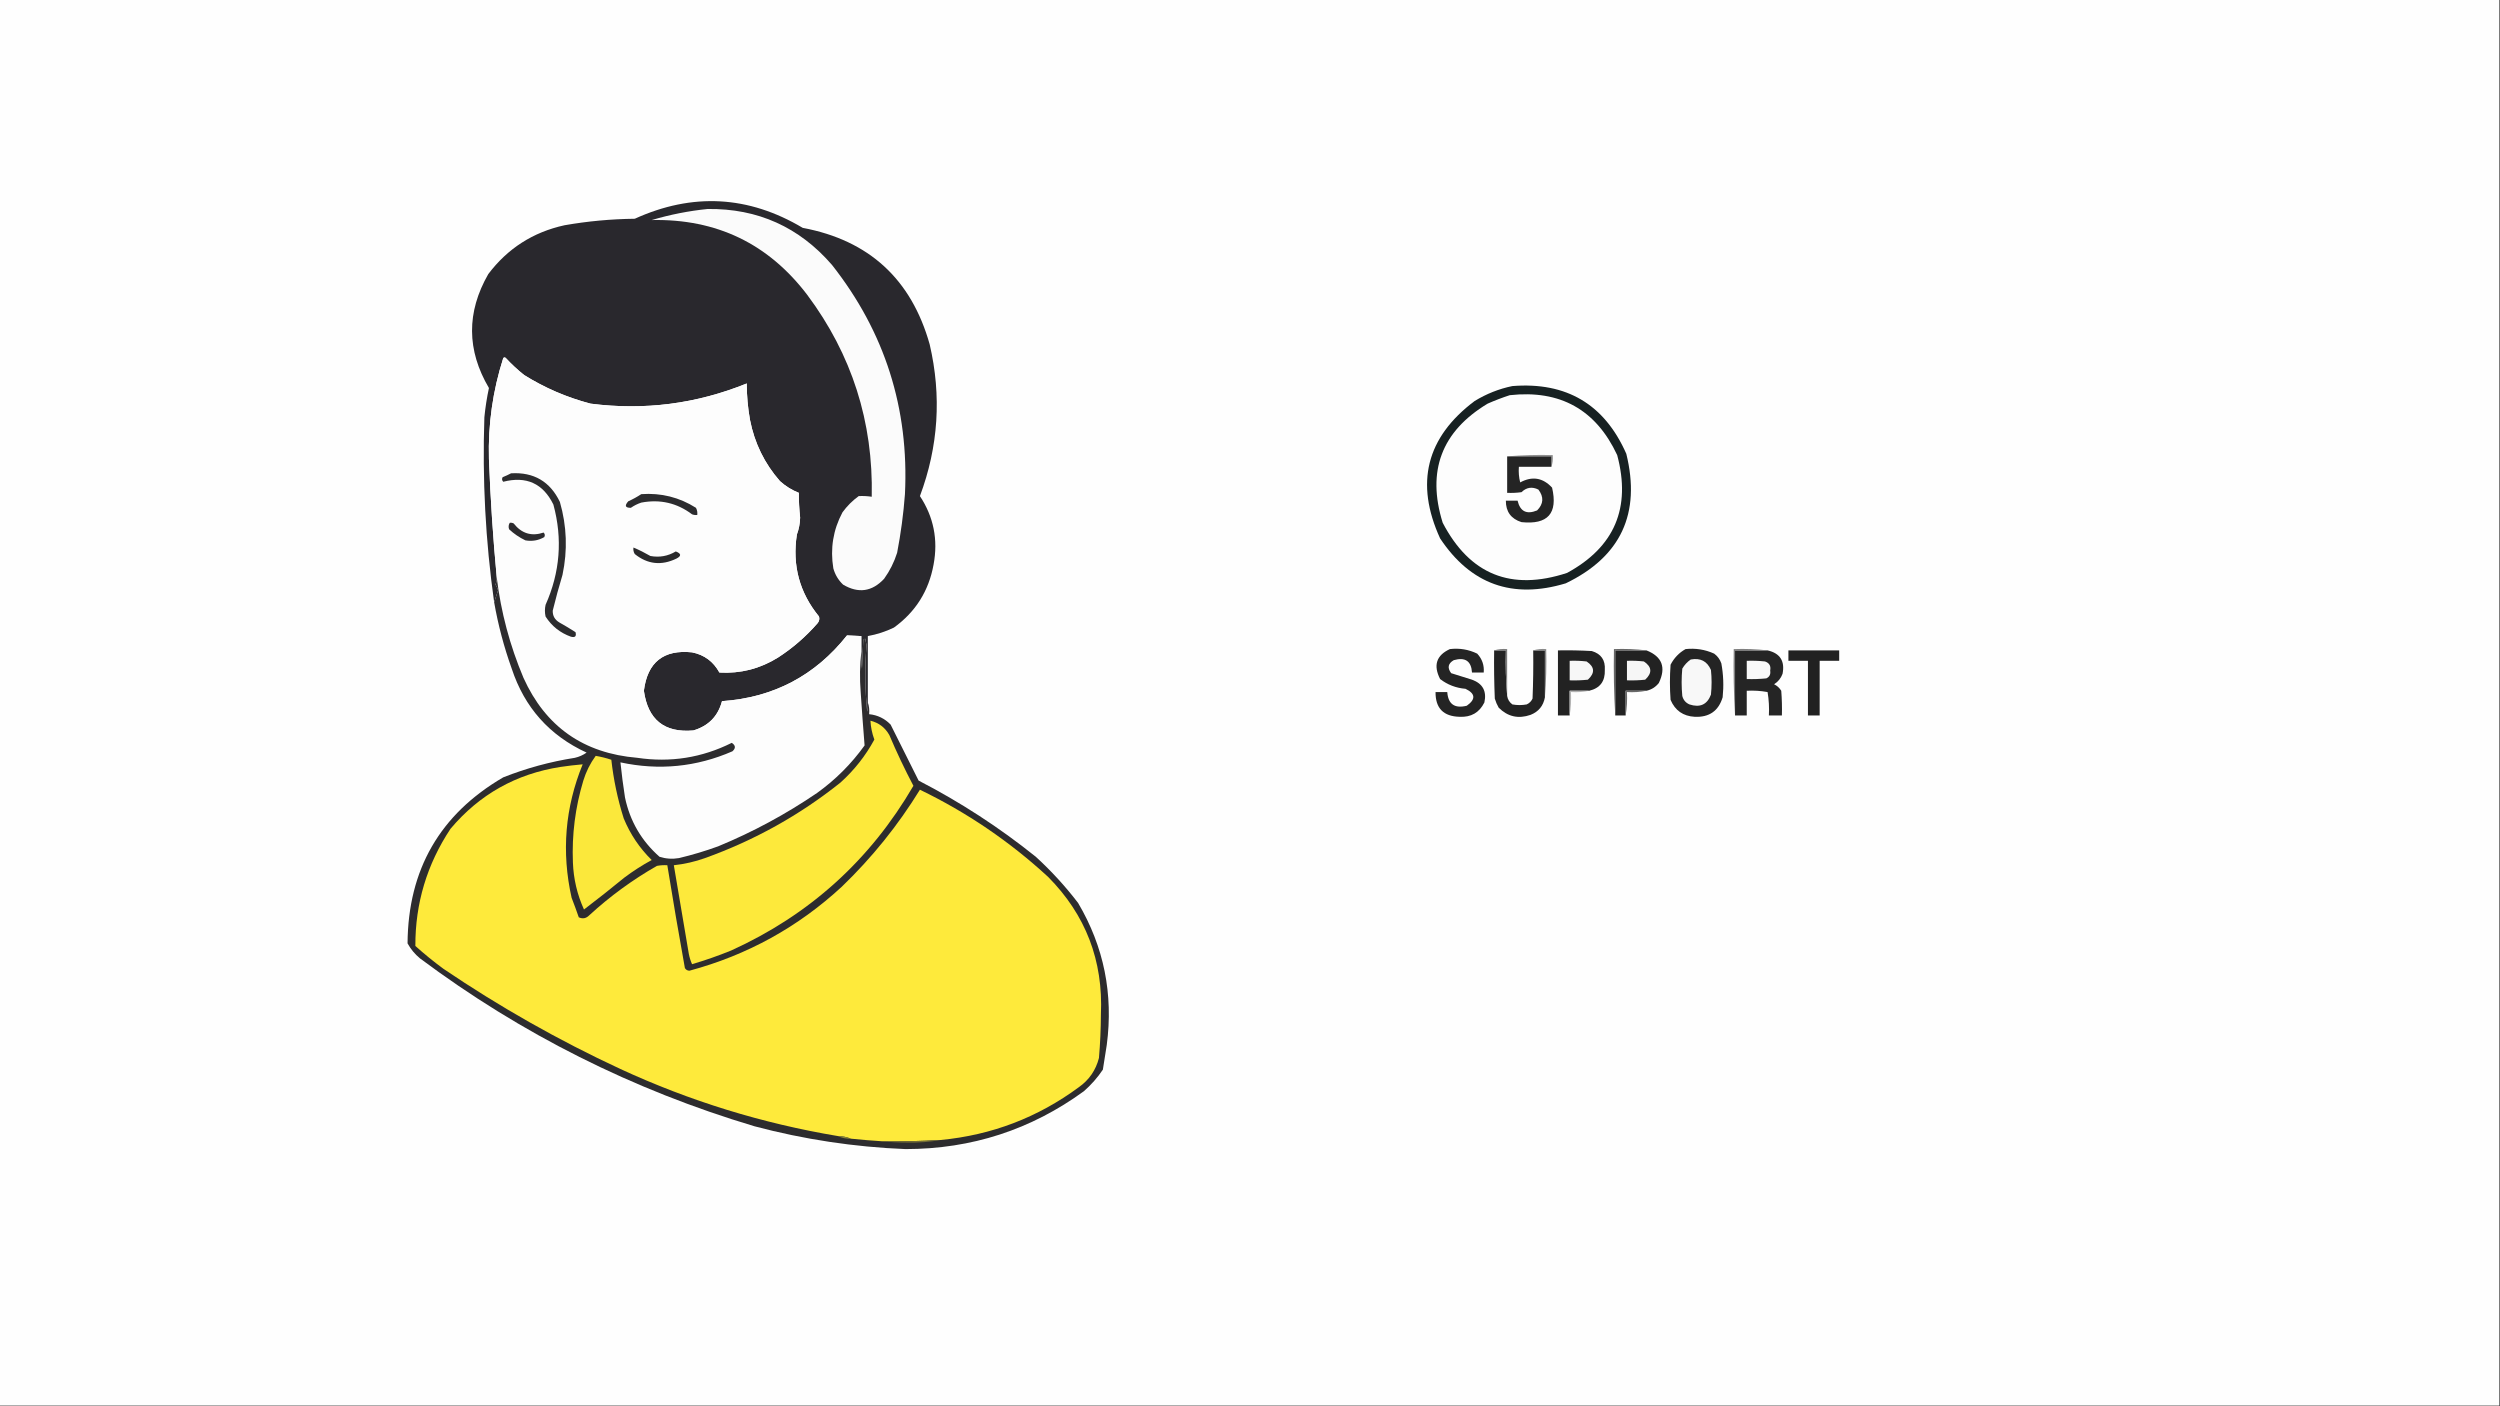<?xml version="1.0" encoding="UTF-8"?>
<!DOCTYPE svg PUBLIC "-//W3C//DTD SVG 1.1//EN" "http://www.w3.org/Graphics/SVG/1.1/DTD/svg11.dtd">
<svg xmlns="http://www.w3.org/2000/svg" version="1.1" width="1920px" height="1080px" style="shape-rendering:geometricPrecision; text-rendering:geometricPrecision; image-rendering:optimizeQuality; fill-rule:evenodd; clip-rule:evenodd" xmlns:xlink="http://www.w3.org/1999/xlink">
<rect width="100%" height="100%" fill="#333333" stroke="none"/>
<g><path style="opacity:1" fill="#fefefe" d="M -0.5,-0.5 C 639.5,-0.5 1279.5,-0.5 1919.5,-0.5C 1919.5,359.5 1919.5,719.5 1919.5,1079.5C 1279.5,1079.5 639.5,1079.5 -0.5,1079.5C -0.5,719.5 -0.5,359.5 -0.5,-0.5 Z"/></g>
<g><path style="opacity:1" fill="#29282d" d="M 666.5,539.5 C 666.663,541.857 666.497,544.19 666,546.5C 664.304,529.512 664.138,512.512 665.5,495.5C 665.167,493.833 664.833,492.167 664.5,490.5C 663.914,490.709 663.414,491.043 663,491.5C 662.667,498.833 662.333,506.167 662,513.5C 661.501,509.179 661.334,504.846 661.5,500.5C 661.5,496.5 661.5,492.5 661.5,488.5C 657.796,488.276 654.129,488.11 650.5,488C 626.03,518.897 594.03,535.73 554.5,538.5C 551.451,550.05 544.118,557.55 532.5,561C 510.243,562.919 497.577,552.753 494.5,530.5C 497.25,508.579 509.583,498.745 531.5,501C 540.89,502.885 547.89,508.052 552.5,516.5C 568.659,517.432 583.659,513.599 597.5,505C 608.849,497.66 619.015,488.827 628,478.5C 629.187,476.956 629.52,475.289 629,473.5C 614.005,455.159 608.338,434.159 612,410.5C 613.566,406.304 614.399,401.97 614.5,397.5C 613.809,391.183 613.476,384.85 613.5,378.5C 608.18,376.416 603.347,373.416 599,369.5C 587.15,355.99 579.483,340.323 576,322.5C 574.342,313.236 573.509,303.903 573.5,294.5C 534.91,310.179 494.91,315.346 453.5,310C 435.299,305.215 418.299,297.882 402.5,288C 397.533,284.034 392.866,279.701 388.5,275C 387.833,274.333 387.167,274.333 386.5,275C 378.448,300.152 374.782,325.985 375.5,352.5C 376.652,382.9 378.652,413.233 381.5,443.5C 381.567,445.401 381.233,447.234 380.5,449C 381.456,450.365 382.122,451.865 382.5,453.5C 381.46,456.62 380.46,459.62 379.5,462.5C 372.868,415.379 370.368,368.046 372,320.5C 372.741,312.92 373.907,305.42 375.5,298C 358.375,268.945 358.208,239.778 375,210.5C 389.853,190.819 409.353,178.319 433.5,173C 451.349,169.876 469.349,168.21 487.5,168C 531.82,147.859 574.82,150.193 616.5,175C 667.404,184.563 699.904,214.396 714,264.5C 723.223,304.137 720.723,342.97 706.5,381C 717.045,396.982 720.545,414.482 717,433.5C 713.324,453.824 703.157,469.991 686.5,482C 680.11,485.075 673.443,487.241 666.5,488.5C 666.5,505.5 666.5,522.5 666.5,539.5 Z"/></g>
<g><path style="opacity:1" fill="#fbfbfb" d="M 543.5,160.5 C 581.977,160.049 613.81,174.382 639,203.5C 679.552,254.993 698.219,313.66 695,379.5C 693.863,394.634 691.863,409.634 689,424.5C 686.721,431.724 683.388,438.391 679,444.5C 669.727,454.441 659.227,455.941 647.5,449C 643.855,445.547 641.355,441.38 640,436.5C 637.506,421.312 639.84,406.979 647,393.5C 650.5,388.667 654.667,384.5 659.5,381C 662.826,380.828 666.159,380.995 669.5,381.5C 670.731,324.032 654.231,272.366 620,226.5C 590.107,187.14 550.274,167.973 500.5,169C 514.692,164.795 529.025,161.961 543.5,160.5 Z"/></g>
<g><path style="opacity:1" fill="#fdfdfd" d="M 661.5,500.5 C 660.341,510.658 660.175,520.992 661,531.5C 661.9,545.212 662.9,558.879 664,572.5C 653.833,586.667 641.667,598.833 627.5,609C 603.55,625.307 578.217,638.974 551.5,650C 541.686,653.571 531.686,656.571 521.5,659C 516.382,659.888 511.382,659.555 506.5,658C 492.639,645.779 483.805,630.612 480,612.5C 478.598,603.522 477.432,594.522 476.5,585.5C 506.16,591.884 534.827,589.051 562.5,577C 565.164,574.645 564.997,572.478 562,570.5C 539.097,581.945 514.93,585.779 489.5,582C 448.1,578.559 418.933,558.059 402,520.5C 391.543,495.682 384.71,470.015 381.5,443.5C 378.652,413.233 376.652,382.9 375.5,352.5C 374.782,325.985 378.448,300.152 386.5,275C 387.167,274.333 387.833,274.333 388.5,275C 392.866,279.701 397.533,284.034 402.5,288C 418.299,297.882 435.299,305.215 453.5,310C 494.91,315.346 534.91,310.179 573.5,294.5C 573.509,303.903 574.342,313.236 576,322.5C 579.483,340.323 587.15,355.99 599,369.5C 603.347,373.416 608.18,376.416 613.5,378.5C 613.476,384.85 613.809,391.183 614.5,397.5C 614.399,401.97 613.566,406.304 612,410.5C 608.338,434.159 614.005,455.159 629,473.5C 629.52,475.289 629.187,476.956 628,478.5C 619.015,488.827 608.849,497.66 597.5,505C 583.659,513.599 568.659,517.432 552.5,516.5C 547.89,508.052 540.89,502.885 531.5,501C 509.583,498.745 497.25,508.579 494.5,530.5C 497.577,552.753 510.243,562.919 532.5,561C 544.118,557.55 551.451,550.05 554.5,538.5C 594.03,535.73 626.03,518.897 650.5,488C 654.129,488.11 657.796,488.276 661.5,488.5C 661.5,492.5 661.5,496.5 661.5,500.5 Z"/></g>
<g><path style="opacity:1" fill="#172122" d="M 1161.5,296.5 C 1203.09,293.2 1232.25,310.534 1249,348.5C 1260.28,394.422 1244.78,427.589 1202.5,448C 1161.67,460.318 1129.5,448.818 1106,413.5C 1086.58,371.03 1095.41,335.863 1132.5,308C 1141.6,302.438 1151.27,298.604 1161.5,296.5 Z"/></g>
<g><path style="opacity:1" fill="#fdfdfd" d="M 1159.5,303.5 C 1198.16,299.239 1225.66,314.572 1242,349.5C 1252.83,389.975 1240,420.141 1203.5,440C 1160.59,454.116 1128.76,441.283 1108,401.5C 1095.61,361.803 1107.11,331.303 1142.5,310C 1148.16,307.507 1153.83,305.341 1159.5,303.5 Z"/></g>
<g><path style="opacity:1" fill="#8f8f8f" d="M 1157.5,350.5 C 1168.99,349.505 1180.65,349.172 1192.5,349.5C 1192.81,352.713 1192.48,355.713 1191.5,358.5C 1191.5,355.833 1191.5,353.167 1191.5,350.5C 1180.17,350.5 1168.83,350.5 1157.5,350.5 Z"/></g>
<g><path style="opacity:1" fill="#242424" d="M 1157.5,350.5 C 1168.83,350.5 1180.17,350.5 1191.5,350.5C 1191.5,353.167 1191.5,355.833 1191.5,358.5C 1183.17,358.5 1174.83,358.5 1166.5,358.5C 1166.18,362.555 1166.51,366.555 1167.5,370.5C 1176.7,365.503 1184.87,366.836 1192,374.5C 1196.58,394.254 1188.75,403.088 1168.5,401C 1160.45,398.45 1156.45,392.95 1156.5,384.5C 1159.5,384.5 1162.5,384.5 1165.5,384.5C 1167.46,392.815 1172.46,395.315 1180.5,392C 1185.46,387.016 1185.79,381.682 1181.5,376C 1176.66,373.596 1172.33,374.263 1168.5,378C 1164.85,378.499 1161.18,378.665 1157.5,378.5C 1157.5,369.167 1157.5,359.833 1157.5,350.5 Z"/></g>
<g><path style="opacity:1" fill="#2c2c2e" d="M 392.5,363.5 C 409.965,362.479 422.465,369.813 430,385.5C 435.323,403.964 435.989,422.631 432,441.5C 429.244,450.624 426.744,459.791 424.5,469C 424.392,472.913 426.059,475.913 429.5,478C 433.75,480.374 437.916,482.874 442,485.5C 442.833,488.667 441.667,489.833 438.5,489C 430.221,486.052 423.721,480.885 419,473.5C 418.333,470.5 418.333,467.5 419,464.5C 430.147,439.495 432.147,413.828 425,387.5C 417.061,371.285 404.227,365.452 386.5,370C 385.483,368.951 385.316,367.784 386,366.5C 388.294,365.578 390.461,364.578 392.5,363.5 Z"/></g>
<g><path style="opacity:1" fill="#2b2b2e" d="M 492.5,379.5 C 507.747,378.422 521.747,381.922 534.5,390C 535.406,391.699 535.739,393.533 535.5,395.5C 534.127,395.657 532.793,395.49 531.5,395C 519.918,386.259 506.918,383.259 492.5,386C 489.623,386.956 486.956,388.289 484.5,390C 480.176,390.045 479.51,388.379 482.5,385C 486.088,383.378 489.421,381.545 492.5,379.5 Z"/></g>
<g><path style="opacity:1" fill="#2c2b2e" d="M 391.5,401.5 C 392.552,401.351 393.552,401.517 394.5,402C 400.588,409.769 408.255,412.102 417.5,409C 418.517,410.049 418.684,411.216 418,412.5C 413.489,415.086 408.656,415.919 403.5,415C 398.863,412.772 394.696,409.939 391,406.5C 390.36,404.735 390.527,403.068 391.5,401.5 Z"/></g>
<g><path style="opacity:1" fill="#29292b" d="M 486.5,420.5 C 490.896,422.359 495.229,424.526 499.5,427C 506.446,428.278 512.946,427.112 519,423.5C 523.269,425.158 523.436,426.991 519.5,429C 507.982,434.576 497.316,433.409 487.5,425.5C 486.548,423.955 486.215,422.288 486.5,420.5 Z"/></g>
<g><path style="opacity:1" fill="#242424" d="M 1113.5,498.5 C 1120.91,497.621 1127.91,498.788 1134.5,502C 1138.3,506.097 1139.97,510.931 1139.5,516.5C 1136.5,516.5 1133.5,516.5 1130.5,516.5C 1129.94,507.697 1125.27,504.531 1116.5,507C 1112.07,509.549 1111.41,512.882 1114.5,517C 1119.83,518.667 1125.17,520.333 1130.5,522C 1138.75,525.005 1141.92,530.838 1140,539.5C 1136.14,547.269 1129.81,550.935 1121,550.5C 1108.54,550.206 1102.37,543.872 1102.5,531.5C 1105.5,531.5 1108.5,531.5 1111.5,531.5C 1112.18,540.819 1117.18,544.319 1126.5,542C 1133.5,537.03 1133.17,532.696 1125.5,529C 1118.2,528.391 1111.7,525.891 1106,521.5C 1100.63,510.961 1103.13,503.294 1113.5,498.5 Z"/></g>
<g><path style="opacity:1" fill="#242424" d="M 1294.5,498.5 C 1302.21,497.665 1309.54,498.831 1316.5,502C 1319.11,503.938 1320.94,506.438 1322,509.5C 1323.58,518.089 1323.91,526.756 1323,535.5C 1319.84,546.014 1312.67,551.014 1301.5,550.5C 1292.62,549.98 1286.45,545.646 1283,537.5C 1282.33,528.5 1282.33,519.5 1283,510.5C 1285.69,505.311 1289.52,501.311 1294.5,498.5 Z"/></g>
<g><path style="opacity:1" fill="#232323" d="M 1147.5,499.5 C 1150.5,499.5 1153.5,499.5 1156.5,499.5C 1156.17,511.345 1156.51,523.012 1157.5,534.5C 1157.93,537.195 1159.27,539.362 1161.5,541C 1165.17,541.667 1168.83,541.667 1172.5,541C 1174.55,540.07 1176.05,538.57 1177,536.5C 1177.5,524.171 1177.67,511.838 1177.5,499.5C 1180.5,499.5 1183.5,499.5 1186.5,499.5C 1186.5,511.5 1186.5,523.5 1186.5,535.5C 1185.31,542.069 1181.64,546.569 1175.5,549C 1166.13,552.276 1157.96,550.442 1151,543.5C 1149.72,541.283 1148.72,538.949 1148,536.5C 1147.5,524.171 1147.33,511.838 1147.5,499.5 Z"/></g>
<g><path style="opacity:1" fill="#7c7c7c" d="M 1147.5,499.5 C 1150.62,498.521 1153.96,498.187 1157.5,498.5C 1157.5,510.5 1157.5,522.5 1157.5,534.5C 1156.51,523.012 1156.17,511.345 1156.5,499.5C 1153.5,499.5 1150.5,499.5 1147.5,499.5 Z"/></g>
<g><path style="opacity:1" fill="#222222" d="M 1220.5,530.5 C 1215.5,530.5 1210.5,530.5 1205.5,530.5C 1205.5,536.833 1205.5,543.167 1205.5,549.5C 1202.5,549.5 1199.5,549.5 1196.5,549.5C 1196.5,532.833 1196.5,516.167 1196.5,499.5C 1205.17,499.334 1213.84,499.5 1222.5,500C 1229.66,502.131 1232.99,506.964 1232.5,514.5C 1232.83,523.203 1228.83,528.536 1220.5,530.5 Z"/></g>
<g><path style="opacity:1" fill="#222222" d="M 1264.5,499.5 C 1276.53,504.258 1279.7,512.591 1274,524.5C 1271.53,527.649 1268.36,529.649 1264.5,530.5C 1259.17,530.5 1253.83,530.5 1248.5,530.5C 1248.5,536.833 1248.5,543.167 1248.5,549.5C 1245.83,549.5 1243.17,549.5 1240.5,549.5C 1240.5,532.833 1240.5,516.167 1240.5,499.5C 1248.5,499.5 1256.5,499.5 1264.5,499.5 Z"/></g>
<g><path style="opacity:1" fill="#252525" d="M 1357.5,499.5 C 1367.11,501.698 1370.94,507.698 1369,517.5C 1367.72,520.942 1365.55,523.608 1362.5,525.5C 1364.81,526.641 1366.64,528.308 1368,530.5C 1368.5,536.825 1368.67,543.158 1368.5,549.5C 1365.17,549.5 1361.83,549.5 1358.5,549.5C 1358.83,543.463 1358.5,537.463 1357.5,531.5C 1352.23,530.549 1346.9,530.215 1341.5,530.5C 1341.5,536.833 1341.5,543.167 1341.5,549.5C 1338.5,549.5 1335.5,549.5 1332.5,549.5C 1332.5,532.833 1332.5,516.167 1332.5,499.5C 1340.83,499.5 1349.17,499.5 1357.5,499.5 Z"/></g>
<g><path style="opacity:1" fill="#212121" d="M 1373.5,499.5 C 1386.5,499.5 1399.5,499.5 1412.5,499.5C 1412.5,502.167 1412.5,504.833 1412.5,507.5C 1407.5,507.5 1402.5,507.5 1397.5,507.5C 1397.5,521.5 1397.5,535.5 1397.5,549.5C 1394.5,549.5 1391.5,549.5 1388.5,549.5C 1388.5,535.5 1388.5,521.5 1388.5,507.5C 1383.5,507.5 1378.5,507.5 1373.5,507.5C 1373.5,504.833 1373.5,502.167 1373.5,499.5 Z"/></g>
<g><path style="opacity:1" fill="#898989" d="M 1177.5,499.5 C 1180.62,498.521 1183.96,498.187 1187.5,498.5C 1187.83,511.011 1187.5,523.345 1186.5,535.5C 1186.5,523.5 1186.5,511.5 1186.5,499.5C 1183.5,499.5 1180.5,499.5 1177.5,499.5 Z"/></g>
<g><path style="opacity:1" fill="#f8f8f8" d="M 1298.5,506.5 C 1305.9,505.117 1311.07,507.784 1314,514.5C 1314.67,520.833 1314.67,527.167 1314,533.5C 1311.09,541.151 1305.59,543.651 1297.5,541C 1294.62,539.749 1292.79,537.583 1292,534.5C 1291.33,527.5 1291.33,520.5 1292,513.5C 1293.69,510.642 1295.86,508.309 1298.5,506.5 Z"/></g>
<g><path style="opacity:1" fill="#f7f7f7" d="M 1205.5,507.5 C 1209.85,507.334 1214.18,507.501 1218.5,508C 1224.76,512.167 1225.09,516.833 1219.5,522C 1214.85,522.499 1210.18,522.666 1205.5,522.5C 1205.5,517.5 1205.5,512.5 1205.5,507.5 Z"/></g>
<g><path style="opacity:1" fill="#f6f6f6" d="M 1249.5,507.5 C 1253.85,507.334 1258.18,507.501 1262.5,508C 1268.73,512.171 1269.06,516.837 1263.5,522C 1258.85,522.499 1254.18,522.666 1249.5,522.5C 1249.5,517.5 1249.5,512.5 1249.5,507.5 Z"/></g>
<g><path style="opacity:1" fill="#f9f9f9" d="M 1341.5,507.5 C 1346.18,507.334 1350.85,507.501 1355.5,508C 1358.86,509.135 1360.19,511.468 1359.5,515C 1359.99,517.872 1358.99,519.872 1356.5,521C 1351.51,521.499 1346.51,521.666 1341.5,521.5C 1341.5,516.833 1341.5,512.167 1341.5,507.5 Z"/></g>
<g><path style="opacity:1" fill="#676767" d="M 1264.5,499.5 C 1256.5,499.5 1248.5,499.5 1240.5,499.5C 1240.5,516.167 1240.5,532.833 1240.5,549.5C 1239.5,532.675 1239.17,515.675 1239.5,498.5C 1248.02,498.174 1256.35,498.507 1264.5,499.5 Z"/></g>
<g><path style="opacity:1" fill="#7f7f7f" d="M 1357.5,499.5 C 1349.17,499.5 1340.83,499.5 1332.5,499.5C 1332.5,516.167 1332.5,532.833 1332.5,549.5C 1331.5,532.675 1331.17,515.675 1331.5,498.5C 1340.35,498.174 1349.02,498.507 1357.5,499.5 Z"/></g>
<g><path style="opacity:1" fill="#b3b3b3" d="M 1220.5,530.5 C 1216.03,531.486 1211.36,531.819 1206.5,531.5C 1206.82,537.69 1206.49,543.69 1205.5,549.5C 1205.5,543.167 1205.5,536.833 1205.5,530.5C 1210.5,530.5 1215.5,530.5 1220.5,530.5 Z"/></g>
<g><path style="opacity:1" fill="#686868" d="M 1264.5,530.5 C 1259.69,531.487 1254.69,531.821 1249.5,531.5C 1249.82,537.69 1249.49,543.69 1248.5,549.5C 1248.5,543.167 1248.5,536.833 1248.5,530.5C 1253.83,530.5 1259.17,530.5 1264.5,530.5 Z"/></g>
<g><path style="opacity:1" fill="#2d2c2e" d="M 381.5,443.5 C 384.71,470.015 391.543,495.682 402,520.5C 418.933,558.059 448.1,578.559 489.5,582C 514.93,585.779 539.097,581.945 562,570.5C 564.997,572.478 565.164,574.645 562.5,577C 534.827,589.051 506.16,591.884 476.5,585.5C 477.432,594.522 478.598,603.522 480,612.5C 483.805,630.612 492.639,645.779 506.5,658C 511.382,659.555 516.382,659.888 521.5,659C 531.686,656.571 541.686,653.571 551.5,650C 578.217,638.974 603.55,625.307 627.5,609C 641.667,598.833 653.833,586.667 664,572.5C 662.9,558.879 661.9,545.212 661,531.5C 660.175,520.992 660.341,510.658 661.5,500.5C 661.334,504.846 661.501,509.179 662,513.5C 662.333,506.167 662.667,498.833 663,491.5C 663.414,491.043 663.914,490.709 664.5,490.5C 664.833,492.167 665.167,493.833 665.5,495.5C 664.138,512.512 664.304,529.512 666,546.5C 666.497,544.19 666.663,541.857 666.5,539.5C 667.477,542.287 667.81,545.287 667.5,548.5C 673.976,549.155 679.476,551.822 684,556.5C 691.182,570.864 698.349,585.198 705.5,599.5C 737.496,616.008 767.496,635.508 795.5,658C 807.439,668.934 818.273,680.767 828,693.5C 847.806,727.095 855.139,763.428 850,802.5C 849,808.833 848,815.167 847,821.5C 842.911,827.593 838.078,833.093 832.5,838C 791.854,867.624 746.187,882.457 695.5,882.5C 656.177,880.928 617.51,875.094 579.5,865C 485.895,837.031 400.228,794.031 322.5,736C 318.578,732.749 315.412,728.916 313,724.5C 313.41,667.817 337.91,625.317 386.5,597C 404.256,589.972 422.589,584.972 441.5,582C 444.785,581.241 447.785,579.908 450.5,578C 422.007,564.869 402.84,543.369 393,513.5C 387.045,496.892 382.545,479.892 379.5,462.5C 380.46,459.62 381.46,456.62 382.5,453.5C 382.122,451.865 381.456,450.365 380.5,449C 381.233,447.234 381.567,445.401 381.5,443.5 Z"/></g>
<g><path style="opacity:1" fill="#feea3b" d="M 722.5,875.5 C 707.517,876.355 692.517,876.689 677.5,876.5C 669.485,875.998 661.485,875.331 653.5,874.5C 650.411,873.215 647.078,872.549 643.5,872.5C 585.512,862.804 529.845,845.637 476.5,821C 429.023,798.933 383.689,773.267 340.5,744C 333.058,738.526 325.891,732.692 319,726.5C 318.886,693.835 327.886,663.835 346,636.5C 368.224,610.137 396.39,594.304 430.5,589C 436.198,588.152 441.865,587.485 447.5,587C 433.951,620.177 431.117,654.343 439,689.5C 440.932,694.462 442.765,699.462 444.5,704.5C 447.485,705.87 450.151,705.37 452.5,703C 468.414,688.378 485.747,675.711 504.5,665C 507.146,664.503 509.813,664.336 512.5,664.5C 516.755,690.878 521.255,717.212 526,743.5C 526.804,744.804 527.971,745.471 529.5,745.5C 573.92,733.523 612.92,712.023 646.5,681C 669.725,658.624 689.725,633.791 706.5,606.5C 742.677,623.999 775.511,646.332 805,673.5C 833.824,702.618 847.324,737.785 845.5,779C 845.455,790.188 844.955,801.355 844,812.5C 841.599,821.901 836.433,829.401 828.5,835C 796.967,858.26 761.633,871.76 722.5,875.5 Z"/></g>
<g><path style="opacity:1" fill="#fbe83b" d="M 457.5,580.5 C 461.571,581.184 465.571,582.184 469.5,583.5C 471.192,598.794 474.359,613.794 479,628.5C 484.012,640.667 491.179,651.334 500.5,660.5C 493.16,664.501 486.16,669.001 479.5,674C 469.31,682.357 458.977,690.524 448.5,698.5C 443.308,687.083 440.475,675.083 440,662.5C 439.132,641.044 441.799,620.044 448,599.5C 450.126,592.582 453.292,586.249 457.5,580.5 Z"/></g>
<g><path style="opacity:1" fill="#fde93b" d="M 668.5,553.5 C 674.902,555.065 679.735,558.731 683,564.5C 688.621,577.742 694.787,590.742 701.5,603.5C 668.31,660.521 621.643,702.687 561.5,730C 551.666,734 541.666,737.5 531.5,740.5C 530.359,737.938 529.526,735.272 529,732.5C 525.099,709.832 521.266,687.165 517.5,664.5C 525.7,663.617 533.7,661.784 541.5,659C 579.548,645.319 614.215,625.986 645.5,601C 656.1,591.435 664.767,580.435 671.5,568C 669.765,563.302 668.765,558.469 668.5,553.5 Z"/></g>
<g><path style="opacity:1" fill="#888336" d="M 643.5,872.5 C 647.078,872.549 650.411,873.215 653.5,874.5C 649.878,874.678 646.544,874.011 643.5,872.5 Z"/></g>
<g><path style="opacity:1" fill="#736d37" d="M 722.5,875.5 C 714.058,877.046 705.391,877.713 696.5,877.5C 689.991,877.5 683.658,877.166 677.5,876.5C 692.517,876.689 707.517,876.355 722.5,875.5 Z"/></g>
</svg>

